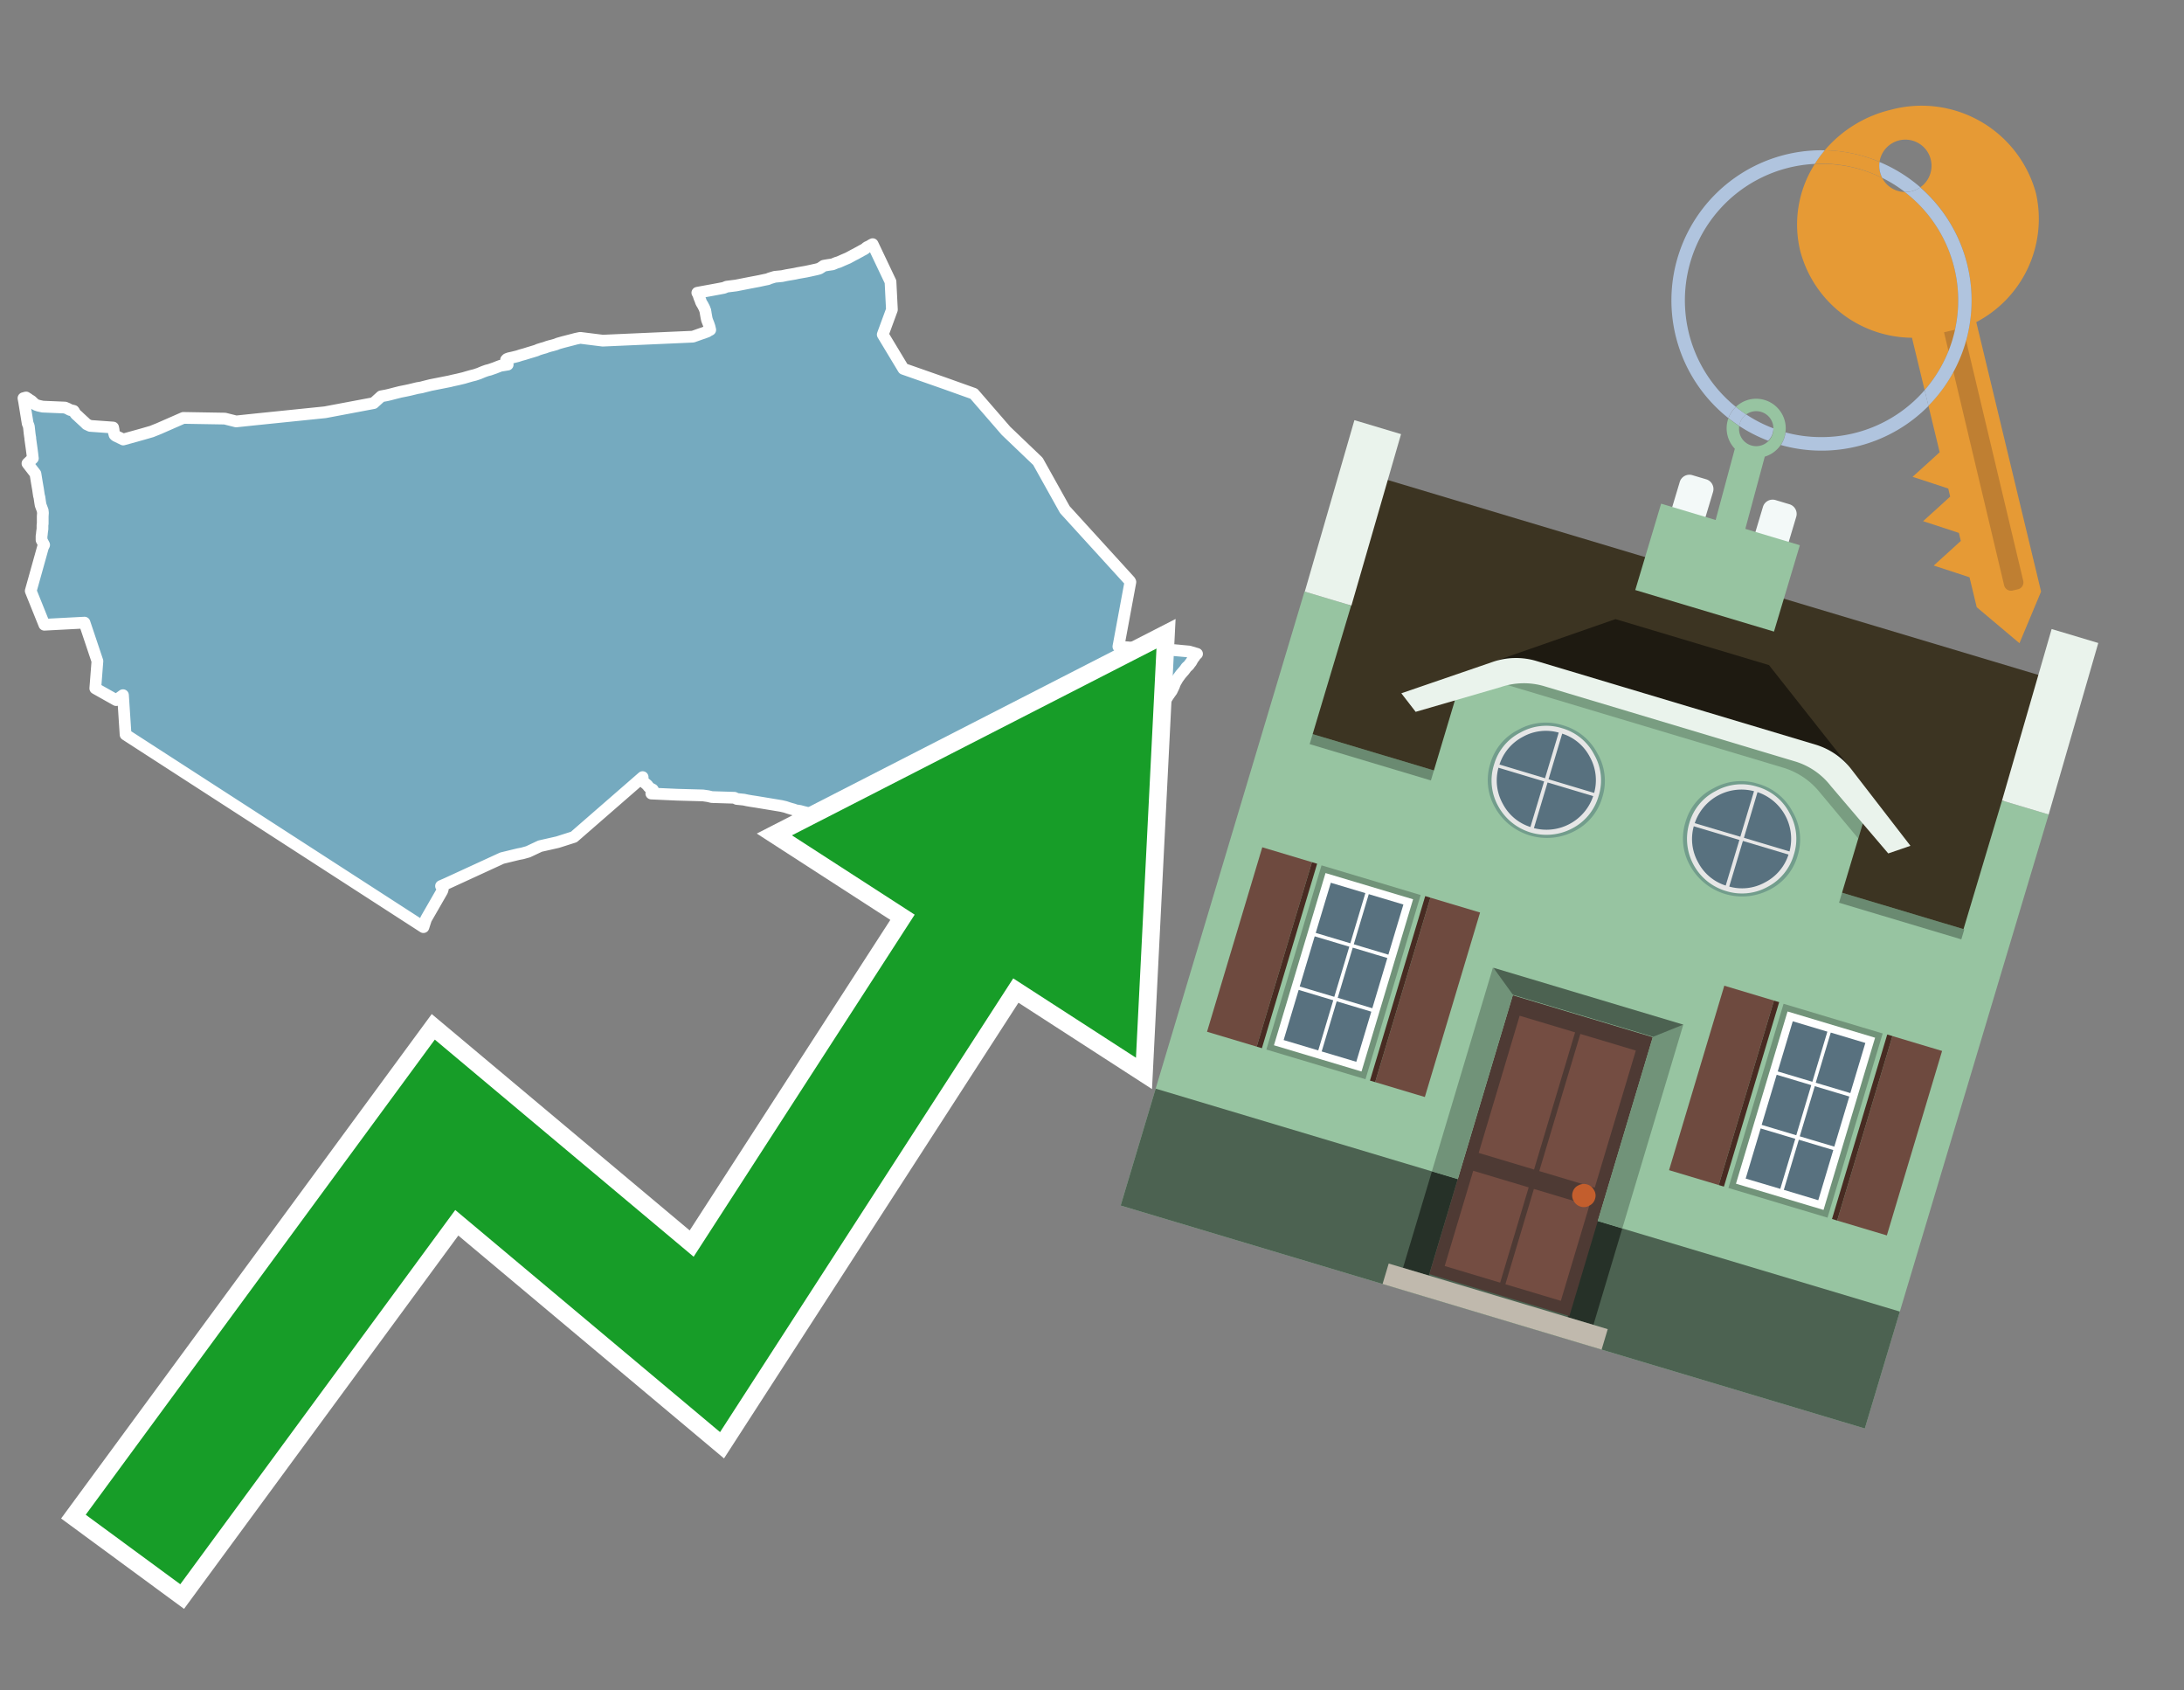 <svg id="Text" xmlns="http://www.w3.org/2000/svg" width="93.05" height="72" viewBox="0 0 93.05 72"><rect x="0" y="0" width="93.05" height="72" fill="#808080" stroke="none"/><polygon points="37.94,12 38,13.19 37.61,14.25 38.49,15.71 40.23,16.32 41.49,16.77 42.86,18.35 44.22,19.65 45.28,21.55 45.37,21.71 48.14,24.75 48.16,24.79 47.65,27.54 48.71,27.63 49.66,27.66 50.66,27.75 51,27.85 50.94,27.9 50.89,27.98 50.86,28.02 50.83,28.05 50.81,28.09 50.75,28.2 50.7,28.26 50.66,28.32 50.59,28.39 50.55,28.42 50.51,28.48 50.45,28.56 50.31,28.72 50.17,28.91 50.14,28.97 50.1,29.03 50.08,29.07 50.04,29.16 50.02,29.22 49.92,29.43 49.89,29.47 49.77,29.64 49.74,29.69 49.72,29.72 49.68,29.79 49.65,29.85 49.56,30.07 49.53,30.16 49.49,30.29 49.48,30.32 49.47,30.35 49.46,30.38 49.44,30.41 49.4,30.47 49.35,30.55 49.22,30.75 49.14,30.86 49.04,31 49.02,31.03 48.94,31.16 48.91,31.21 48.89,31.25 48.78,31.41 48.75,31.45 48.72,31.49 48.66,31.57 48.61,31.63 48.55,31.69 48.38,31.82 48.33,31.88 48.27,31.96 48.23,32.03 48.12,32.18 48.07,32.25 48.04,32.3 47.98,32.37 47.96,32.4 47.9,32.44 47.85,32.47 47.71,32.53 47.57,32.6 47.65,32.72 44.86,34.18 44.92,34.23 45.01,34.28 44.73,34.91 44.52,34.83 43.01,36.78 44.69,37.15 43.69,38.9 43.31,39.53 43.08,40.56 43.11,40.66 42.79,40.63 42.57,40.59 42.19,40.53 42.06,40.49 41.92,40.44 41.86,40.41 41.81,40.37 41.68,40.33 41.61,40.3 41.43,40.25 41.37,40.2 41.32,40.16 41.25,40.12 41.17,40.09 41.09,40.05 41.01,40 40.96,39.96 40.93,39.92 40.92,39.88 40.9,39.85 40.76,39.82 40.71,39.79 40.66,39.76 40.58,39.71 40.52,39.68 40.41,39.62 40.33,39.58 40.14,39.46 40.06,39.41 39.89,39.31 39.85,39.28 39.8,39.25 39.73,39.21 39.6,39.12 39.54,39.08 39.48,39.04 39.42,39 39.37,38.96 39.23,38.86 39.19,38.83 39.15,38.8 39.12,38.77 39.06,38.72 39.05,38.69 39.06,38.64 39.06,38.58 39.04,38.51 39.04,38.47 38.96,38.55 38.67,38.41 38.63,38.38 38.6,38.35 38.53,38.28 38.5,38.25 38.47,38.22 38.44,38.19 38.41,38.16 38.37,38.12 38.27,38.02 38.23,37.98 38.09,37.81 38.05,37.77 38,37.71 37.98,37.68 37.92,37.6 37.9,37.57 37.87,37.52 37.86,37.48 37.85,37.45 37.78,37.42 37.74,37.38 37.67,37.29 37.61,37.23 37.59,37.2 37.47,37.09 37.44,37.06 37.4,37.01 37.37,36.96 37.34,36.92 37.29,36.88 37.26,36.85 37.22,36.82 37.15,36.75 37.12,36.72 37.09,36.69 37.06,36.66 37.06,36.62 37.01,36.58 36.95,36.52 36.91,36.49 36.88,36.46 36.84,36.42 36.72,36.31 36.65,36.25 36.57,36.18 36.51,36.13 36.44,36.07 36.39,36.01 36.37,35.96 36.37,35.92 36.37,35.84 36.36,35.78 36.35,35.74 36.36,35.71 36.37,35.68 36.4,35.62 36.41,35.59 36.44,35.54 36.44,35.51 36.44,35.47 36.45,35.44 36.47,35.39 36.48,35.34 36.33,35.3 36.31,35.26 36.29,35.22 36.25,35.19 36.02,35.15 35.91,35.11 35.89,35.08 35.48,35.05 35.46,35.02 35.41,34.98 35.35,34.95 35.26,34.87 35.11,34.79 35.02,34.76 34.84,34.73 34.64,34.7 34.53,34.67 34.42,34.64 34.35,34.61 34.23,34.58 34.08,34.54 33.89,34.51 33.82,34.48 33.71,34.45 33.61,34.42 33.46,34.37 33.29,34.33 32.2,34.15 32,34.12 31.83,34.09 31.69,34.06 31.39,34.03 31.29,33.98 30.33,33.95 30.16,33.91 29.95,33.88 28.85,33.85 27.75,33.8 27.79,33.77 27.82,33.74 27.83,33.69 27.83,33.66 27.81,33.63 27.73,33.59 27.67,33.55 27.63,33.51 27.58,33.44 27.52,33.39 27.44,33.32 27.42,33.29 27.39,33.25 27.38,33.22 27.38,33.18 27.38,33.14 27.38,33.1 24.45,35.65 23.76,35.87 23.01,36.04 22.5,36.28 22.25,36.35 22.09,36.38 21.39,36.55 19.02,37.64 18.79,37.74 18.87,37.84 18.86,37.89 18.84,37.95 18.15,39.15 18.04,39.49 5.35,31.29 5.24,29.61 4.95,29.82 4.06,29.32 4.15,28.16 3.6,26.52 1.89,26.61 1.31,25.17 1.83,23.31 1.88,23.21 1.77,23 1.77,22.83 1.78,22.78 1.79,22.67 1.81,22.53 1.81,22.37 1.82,22.3 1.82,22.19 1.82,22.07 1.82,21.99 1.83,21.84 1.82,21.78 1.82,21.75 1.73,21.51 1.71,21.39 1.68,21.18 1.66,21.11 1.64,20.98 1.62,20.84 1.57,20.55 1.51,20.18 1.17,19.74 1.4,19.52 1.39,19.45 1.38,19.35 1.35,19.12 1.29,18.69 1.29,18.64 1.28,18.6 1.26,18.45 1.23,18.17 1.21,18.11 1.18,18.04 1.16,17.92 1.03,17.12 1,16.96 1.11,16.93 1.22,17 1.25,17.03 1.33,17.07 1.49,17.22 1.55,17.25 1.64,17.28 1.82,17.32 2.77,17.36 2.89,17.41 2.98,17.46 3.14,17.5 3.16,17.53 3.2,17.6 3.23,17.64 3.27,17.68 3.32,17.72 3.37,17.77 3.5,17.89 3.62,18 3.69,18.07 3.84,18.14 4.82,18.21 4.84,18.31 4.85,18.41 4.88,18.52 4.92,18.56 5.25,18.72 6.08,18.49 6.46,18.38 6.76,18.26 7.81,17.8 9.58,17.83 10.06,17.95 10.92,17.86 13.85,17.56 15.92,17.17 16.24,16.88 16.46,16.84 16.59,16.81 16.86,16.74 17.06,16.69 17.31,16.64 17.45,16.61 17.78,16.53 17.96,16.5 18.07,16.47 18.35,16.4 19.16,16.24 19.28,16.21 19.51,16.16 19.76,16.1 19.86,16.07 20.07,16.01 20.23,15.97 20.32,15.94 20.41,15.91 20.48,15.88 20.6,15.83 20.74,15.78 20.86,15.75 21.09,15.67 21.19,15.63 21.32,15.58 21.63,15.53 21.62,15.49 21.57,15.36 21.56,15.33 21.6,15.29 21.68,15.26 21.86,15.22 22.06,15.17 22.18,15.13 22.36,15.08 22.52,15.03 22.72,14.97 22.85,14.93 22.94,14.89 23.1,14.84 23.21,14.81 23.32,14.77 23.42,14.74 23.54,14.71 23.68,14.67 23.78,14.63 23.99,14.57 24.38,14.47 24.53,14.43 24.72,14.39 25.68,14.51 29.52,14.34 29.86,14.22 29.98,14.18 30.06,14.15 30.14,14.12 30.18,14.09 30.26,14.05 30.23,13.92 30.19,13.8 30.15,13.7 30.12,13.62 30.1,13.53 30.07,13.36 30.06,13.29 30.05,13.26 30.05,13.23 30.02,13.16 30.01,13.12 29.99,13.09 29.94,12.99 29.92,12.96 29.89,12.91 29.86,12.85 29.85,12.81 29.83,12.76 29.8,12.69 29.76,12.57 29.74,12.52 29.71,12.47 29.87,12.44 30.2,12.38 30.58,12.31 30.84,12.26 30.96,12.21 31.36,12.16 31.97,12.04 32.34,11.97 32.57,11.92 32.72,11.89 32.78,11.86 33.01,11.79 33.32,11.76 33.51,11.72 33.86,11.66 34,11.63 34.34,11.57 34.53,11.53 34.8,11.47 34.91,11.44 34.99,11.39 35.05,11.35 35.09,11.32 35.26,11.29 35.47,11.26 35.64,11.19 35.74,11.16 35.83,11.12 35.92,11.08 35.99,11.05 36.13,10.99 36.26,10.92 36.37,10.86 36.47,10.81 36.54,10.77 36.67,10.7 36.72,10.67 36.78,10.64 36.85,10.6 36.93,10.53 37.04,10.48 37.12,10.43 37.18,10.4 " fill="#75aabf" stroke="#fff" stroke-linejoin="round" stroke-width="0.5"/><polygon points="49.272 27.624 33.741 35.58 38.97 38.959 29.553 53.529 18.525 44.281 3.652 64.518 7.681 67.479 19.396 51.538 30.678 60.999 43.169 41.673 48.398 45.053 49.272 27.624" fill="none" stroke="#fff" stroke-miterlimit="10" stroke-width="1.5"/><polygon points="49.272 27.624 33.741 35.58 38.97 38.959 29.553 53.529 18.525 44.281 3.652 64.518 7.681 67.479 19.396 51.538 30.678 60.999 43.169 41.673 48.398 45.053 49.272 27.624" fill="#179d28"/><path d="M80.19,7.577a1.16,1.16,0,0,1-.094-.251,1.114,1.114,0,0,1-.018-.429A6.367,6.367,0,0,0,77.743,6.4a5.269,5.269,0,0,0-.423.577c.1,0,.192-.007.288-.007A5.794,5.794,0,0,1,80.19,7.577Z" fill="#e69a35"/><path d="M77.608,6.4A6.394,6.394,0,0,0,73.64,17.81a1.26,1.26,0,0,1,.317-.48A5.821,5.821,0,0,1,77.32,6.981a5.269,5.269,0,0,1,.423-.577Z" fill="#b0c4de"/><path d="M84.2,13.72a4.962,4.962,0,0,0,2.545-5.48,5.047,5.047,0,0,0-6.179-3.566A5.322,5.322,0,0,0,77.743,6.4a6.367,6.367,0,0,1,2.335.493,1.114,1.114,0,1,1,1.736,1.084,6.392,6.392,0,0,1,.347,9.3l.479,1.985-.438.4-.716.648.92.3.6.2.082.341-.438.4-.716.648.92.3.605.2.082.341-.438.4-.716.649.92.3.605.2.307,1.274,1.821,1.534.921-2.2Z" fill="#e69a35"/><path d="M81.154,8.179a1.115,1.115,0,0,1-.964-.6,5.794,5.794,0,0,0-2.582-.6c-.1,0-.192,0-.288.007a4.783,4.783,0,0,0-.625,3.685,4.962,4.962,0,0,0,4.765,3.715L82,16.617a5.82,5.82,0,0,0-.846-8.438Z" fill="#e69a35"/><path d="M74.1,18.142a6.386,6.386,0,0,0,1.232.63.73.73,0,0,0,.224-.527h0a5.783,5.783,0,0,1-1.159-.593A.733.733,0,0,0,74.1,18.142Z" fill="#b0c4de"/><path d="M74.4,17.652q-.228-.152-.44-.322a1.26,1.26,0,0,0-.317.48c.148.117.3.228.46.332A.733.733,0,0,1,74.4,17.652Z" fill="#b0c4de"/><path d="M74.824,16.984a1.257,1.257,0,0,0-.867.346c.141.114.288.222.44.322a.731.731,0,0,1,1.159.593h0a.732.732,0,1,1-1.463,0,.7.7,0,0,1,.007-.1c-.158-.1-.312-.215-.46-.332a1.258,1.258,0,0,0,.273,1.3l-.979,3.635,1.275.341.98-3.639a1.266,1.266,0,0,0,.681-.5,1.249,1.249,0,0,0,.2-.538,1.328,1.328,0,0,0,.012-.168A1.262,1.262,0,0,0,74.824,16.984Z" fill="#97c4a1"/><path d="M85.974,25.1l-.226.053a.3.3,0,0,1-.362-.223l-2.56-10.777.81-.193L86.2,24.736A.3.3,0,0,1,85.974,25.1Z" fill="#bf7f32"/><path d="M80.1,7.326a1.16,1.16,0,0,0,.094.251,5.833,5.833,0,0,1,.964.6,1.137,1.137,0,0,0,.287-.031,1.108,1.108,0,0,0,.373-.167A6.371,6.371,0,0,0,80.078,6.9,1.114,1.114,0,0,0,80.1,7.326Z" fill="#b0c4de"/><path d="M77.608,18.618a5.836,5.836,0,0,1-1.534-.2,1.24,1.24,0,0,1-.2.537,6.4,6.4,0,0,0,6.291-1.666L82,16.617A5.807,5.807,0,0,1,77.608,18.618Z" fill="#b0c4de"/><path d="M81.814,7.981a1.108,1.108,0,0,1-.373.167,1.137,1.137,0,0,1-.287.031A5.82,5.82,0,0,1,82,16.617l.161.667a6.392,6.392,0,0,0-.347-9.3Z" fill="#b0c4de"/><polygon points="83.79 39.753 55.78 31.364 58.988 20.404 86.964 28.783 83.79 39.753 83.79 39.753" fill="#3c3422" fill-rule="evenodd"/><polygon points="81.705 53.32 87.284 34.692 85.297 34.097 83.656 39.575 55.926 31.269 57.567 25.791 55.579 25.196 47.746 51.348 79.451 60.844 81.705 53.32" fill="#97c4a1" fill-rule="evenodd"/><rect x="69.522" y="21.148" width="0.444" height="28.983" transform="translate(15.592 92.226) rotate(-73.326)" opacity="0.3"/><polygon points="87.284 34.692 85.297 34.097 87.411 26.793 89.398 27.388 87.284 34.692 87.284 34.692" fill="#eaf3ec" fill-rule="evenodd"/><polygon points="57.578 25.794 55.591 25.199 57.705 17.896 59.692 18.491 57.578 25.794 57.578 25.794" fill="#eaf3ec" fill-rule="evenodd"/><polygon points="79.451 60.844 80.943 55.865 49.238 46.369 47.747 51.348 79.451 60.844 79.451 60.844" fill="#4c6251" fill-rule="evenodd"/><path d="M71.566,20.528l-.522,1.743,1.418.425.523-1.744a.432.432,0,0,0-.289-.536l-.593-.177A.431.431,0,0,0,71.566,20.528Z" fill="#f3f9f8" fill-rule="evenodd"/><path d="M75.111,21.589l-.522,1.743,1.418.425.522-1.743a.43.43,0,0,0-.289-.536l-.593-.178A.43.43,0,0,0,75.111,21.589Z" fill="#f3f9f8" fill-rule="evenodd"/><polygon points="75.368 28.329 68.829 26.37 63.807 28.121 78.733 32.591 75.368 28.329" fill="#1e1a11"/><polygon points="78.248 32.422 64.442 28.287 62.236 28.998 60.064 36.247 77.453 41.455 79.651 34.116 78.248 32.422" fill="#97c4a1"/><path d="M77.74,32.516S65.088,28.725,65,28.7l-.938.43,11.892,3.562a3.175,3.175,0,0,1,1.532,1l1.685,2.02.327-1.09Z" fill-rule="evenodd" opacity="0.2"/><path d="M77.35,31.716,65.458,28.154a3.041,3.041,0,0,0-1.854.037l-3.9,1.339.611.79,3.626-1.054a3.045,3.045,0,0,1,1.855-.037l10.673,3.2A3.028,3.028,0,0,1,78,33.477l2.45,2.874.945-.325-2.518-3.26A3.036,3.036,0,0,0,77.35,31.716Z" fill="#eaf3ec"/><polygon points="76.683 23.223 70.773 21.453 69.671 25.132 75.581 26.902 76.683 23.223 76.683 23.223" fill="#97c4a1" fill-rule="evenodd"/><g id="Symbol_9_0_Layer2_0_MEMBER_8_MEMBER_21_MEMBER_0_FILL" data-name="Symbol 9 0 Layer2 0 MEMBER 8 MEMBER 21 MEMBER 0 FILL"><path d="M66.584,30.892a2.39,2.39,0,0,0-1.891.189,2.317,2.317,0,0,0-1.2,1.448A2.345,2.345,0,0,0,63.7,34.4a2.528,2.528,0,0,0,3.367,1.008,2.339,2.339,0,0,0,1.2-1.447,2.313,2.313,0,0,0-.208-1.87A2.394,2.394,0,0,0,66.584,30.892Z" fill="#729d8c"/></g><g id="Symbol_9_0_Layer2_0_MEMBER_8_MEMBER_21_MEMBER_1_FILL" data-name="Symbol 9 0 Layer2 0 MEMBER 8 MEMBER 21 MEMBER 1 FILL"><path d="M66.547,31.016a2.241,2.241,0,0,0-1.769.185,2.213,2.213,0,0,0-1.127,1.376,2.239,2.239,0,0,0,.185,1.768,2.341,2.341,0,0,0,3.145.942,2.234,2.234,0,0,0,1.126-1.376,2.207,2.207,0,0,0-.185-1.768A2.237,2.237,0,0,0,66.547,31.016Z" fill="#e6e6e6"/></g><g id="Symbol_9_0_Layer2_0_MEMBER_8_MEMBER_21_MEMBER_2_MEMBER_0_FILL" data-name="Symbol 9 0 Layer2 0 MEMBER 8 MEMBER 21 MEMBER 2 MEMBER 0 FILL"><path d="M65.787,33.284,63.843,32.7a2.036,2.036,0,0,0,.186,1.539,2.015,2.015,0,0,0,1.175.986Z" fill="#58717f"/></g><g id="Symbol_9_0_Layer2_0_MEMBER_8_MEMBER_21_MEMBER_2_MEMBER_1_FILL" data-name="Symbol 9 0 Layer2 0 MEMBER 8 MEMBER 21 MEMBER 2 MEMBER 1 FILL"><path d="M65.827,33.148l.582-1.944a2.01,2.01,0,0,0-1.523.178,2.037,2.037,0,0,0-1,1.183Z" fill="#58717f"/></g><g id="Symbol_9_0_Layer2_0_MEMBER_8_MEMBER_21_MEMBER_2_MEMBER_2_FILL" data-name="Symbol 9 0 Layer2 0 MEMBER 8 MEMBER 21 MEMBER 2 MEMBER 2 FILL"><path d="M67.878,33.91l-1.943-.582-.582,1.944a2.1,2.1,0,0,0,2.525-1.362Z" fill="#58717f"/></g><g id="Symbol_9_0_Layer2_0_MEMBER_8_MEMBER_21_MEMBER_2_MEMBER_3_FILL" data-name="Symbol 9 0 Layer2 0 MEMBER 8 MEMBER 21 MEMBER 2 MEMBER 3 FILL"><path d="M66.558,31.249l-.582,1.943,1.943.582a2.031,2.031,0,0,0-.186-1.539A2.009,2.009,0,0,0,66.558,31.249Z" fill="#58717f"/></g><g id="Symbol_9_0_Layer2_0_MEMBER_8_MEMBER_21_MEMBER_0_FILL-2" data-name="Symbol 9 0 Layer2 0 MEMBER 8 MEMBER 21 MEMBER 0 FILL"><path d="M74.9,33.384a2.4,2.4,0,0,0-1.891.189,2.316,2.316,0,0,0-1.2,1.448,2.341,2.341,0,0,0,.209,1.87A2.527,2.527,0,0,0,75.387,37.9a2.345,2.345,0,0,0,1.2-1.447,2.314,2.314,0,0,0-.209-1.87A2.389,2.389,0,0,0,74.9,33.384Z" fill="#729d8c"/></g><g id="Symbol_9_0_Layer2_0_MEMBER_8_MEMBER_21_MEMBER_1_FILL-2" data-name="Symbol 9 0 Layer2 0 MEMBER 8 MEMBER 21 MEMBER 1 FILL"><path d="M74.867,33.508a2.239,2.239,0,0,0-1.768.185,2.21,2.21,0,0,0-1.127,1.376,2.316,2.316,0,0,0,1.564,2.883,2.261,2.261,0,0,0,1.765-.173A2.237,2.237,0,0,0,76.428,36.4a2.209,2.209,0,0,0-.185-1.769A2.239,2.239,0,0,0,74.867,33.508Z" fill="#e6e6e6"/></g><g id="Symbol_9_0_Layer2_0_MEMBER_8_MEMBER_21_MEMBER_2_MEMBER_0_FILL-2" data-name="Symbol 9 0 Layer2 0 MEMBER 8 MEMBER 21 MEMBER 2 MEMBER 0 FILL"><path d="M74.107,35.776l-1.943-.582a2.031,2.031,0,0,0,.186,1.539,2.009,2.009,0,0,0,1.175.986Z" fill="#58717f"/></g><g id="Symbol_9_0_Layer2_0_MEMBER_8_MEMBER_21_MEMBER_2_MEMBER_1_FILL-2" data-name="Symbol 9 0 Layer2 0 MEMBER 8 MEMBER 21 MEMBER 2 MEMBER 1 FILL"><path d="M74.148,35.64,74.73,33.7a2.1,2.1,0,0,0-2.525,1.362Z" fill="#58717f"/></g><g id="Symbol_9_0_Layer2_0_MEMBER_8_MEMBER_21_MEMBER_2_MEMBER_2_FILL-2" data-name="Symbol 9 0 Layer2 0 MEMBER 8 MEMBER 21 MEMBER 2 MEMBER 2 FILL"><path d="M76.2,36.4l-1.943-.582-.582,1.944a2.015,2.015,0,0,0,1.523-.178A2.036,2.036,0,0,0,76.2,36.4Z" fill="#58717f"/></g><g id="Symbol_9_0_Layer2_0_MEMBER_8_MEMBER_21_MEMBER_2_MEMBER_3_FILL-2" data-name="Symbol 9 0 Layer2 0 MEMBER 8 MEMBER 21 MEMBER 2 MEMBER 3 FILL"><path d="M74.879,33.741,74.3,35.684l1.943.582a2.1,2.1,0,0,0-1.361-2.525Z" fill="#58717f"/></g><polygon points="51.426 43.946 53.542 44.58 55.896 36.723 53.78 36.089 51.426 43.946 51.426 43.946" fill="#6e4a3f" fill-rule="evenodd"/><polygon points="53.542 44.58 53.764 44.647 56.117 36.789 55.896 36.723 53.542 44.58 53.542 44.58" fill="#482b22" fill-rule="evenodd"/><polygon points="60.706 46.726 58.59 46.092 60.943 38.235 63.059 38.868 60.706 46.726 60.706 46.726" fill="#6e4a3f" fill-rule="evenodd"/><polygon points="58.59 46.092 58.368 46.026 60.722 38.168 60.943 38.235 58.59 46.092 58.59 46.092" fill="#482b22" fill-rule="evenodd"/><rect x="53.146" y="39.209" width="8.19" height="4.408" transform="translate(1.145 84.365) rotate(-73.326)" fill="#719379"/><polygon points="60.205 38.304 56.474 37.187 54.277 44.522 58.008 45.639 60.205 38.304 60.205 38.304" fill="#fff" fill-rule="evenodd"/><path d="M59.792,38.527l-.64,2.136-1.474-.442.639-2.135,1.475.441Zm-1.621-.485-.64,2.136-1.474-.442L56.7,37.6l1.474.442Zm-2.158,1.84,1.475.441-.64,2.136-1.474-.441.639-2.136Zm-.683,2.282,1.474.441-.639,2.136L54.69,44.3l.64-2.135Zm.981,2.621.639-2.136,1.475.442-.64,2.135-1.474-.441Zm2.158-1.84L56.994,42.5l.64-2.136,1.474.442-.639,2.136Z" fill="#58717f" fill-rule="evenodd"/><polygon points="80.39 52.621 78.274 51.988 80.628 44.13 82.743 44.764 80.39 52.621 80.39 52.621" fill="#6e4a3f" fill-rule="evenodd"/><polygon points="78.274 51.988 78.053 51.921 80.406 44.064 80.628 44.13 78.274 51.988 78.274 51.988" fill="#482b22" fill-rule="evenodd"/><polygon points="71.111 49.842 73.227 50.476 75.58 42.619 73.464 41.985 71.111 49.842 71.111 49.842" fill="#6e4a3f" fill-rule="evenodd"/><polygon points="73.227 50.476 73.448 50.542 75.802 42.685 75.58 42.619 73.227 50.476 73.227 50.476" fill="#482b22" fill-rule="evenodd"/><rect x="72.83" y="45.105" width="8.19" height="4.408" transform="translate(9.534 107.426) rotate(-73.326)" fill="#719379"/><polygon points="76.159 43.083 79.889 44.2 77.692 51.535 73.962 50.418 76.159 43.083 76.159 43.083" fill="#fff" fill-rule="evenodd"/><path d="M76.381,43.5l1.475.442-.64,2.135-1.475-.441.64-2.136ZM78,43.981l1.474.442-.64,2.136-1.474-.442L78,43.981Zm.791,2.724-.64,2.135L76.679,48.4l.64-2.136,1.474.442Zm-.684,2.282-.639,2.135L76,50.68l.64-2.135,1.474.442Zm-2.26,1.65L74.375,50.2l.639-2.135,1.475.441-.64,2.136Zm-.791-2.724.64-2.135,1.474.441-.639,2.136-1.475-.442Z" fill="#58717f" fill-rule="evenodd"/><polygon points="67.888 56.431 69.118 52.323 68.019 51.994 66.789 56.102 67.888 56.431 67.888 56.431" fill="#263128" fill-rule="evenodd"/><polygon points="60.877 54.331 62.108 50.223 61.007 49.894 59.776 54.002 60.877 54.331 60.877 54.331" fill="#263128" fill-rule="evenodd"/><g id="Symbol_9_0_Layer2_0_MEMBER_8_MEMBER_12_MEMBER_0_FILL" data-name="Symbol 9 0 Layer2 0 MEMBER 8 MEMBER 12 MEMBER 0 FILL"><path d="M70.418,44.178l-5.965-1.786L60.9,54.27l5.964,1.786Z" fill="#4e3a34"/></g><g id="Symbol_9_0_Layer2_0_MEMBER_8_MEMBER_12_MEMBER_1_MEMBER_0_FILL" data-name="Symbol 9 0 Layer2 0 MEMBER 8 MEMBER 12 MEMBER 1 MEMBER 0 FILL"><path d="M65.358,49.815l1.75-5.843-2.363-.708L63,49.107Z" fill="#744d42"/></g><g id="Symbol_9_0_Layer2_0_MEMBER_8_MEMBER_12_MEMBER_1_MEMBER_1_FILL" data-name="Symbol 9 0 Layer2 0 MEMBER 8 MEMBER 12 MEMBER 1 MEMBER 1 FILL"><path d="M67.331,44.039l-1.75,5.842,2.364.708,1.75-5.842Z" fill="#744d42"/></g><g id="Symbol_9_0_Layer2_0_MEMBER_8_MEMBER_12_MEMBER_2_MEMBER_0_FILL" data-name="Symbol 9 0 Layer2 0 MEMBER 8 MEMBER 12 MEMBER 2 MEMBER 0 FILL"><path d="M63.915,54.633l1.215-4.058-2.363-.707-1.215,4.057Z" fill="#744d42"/></g><g id="Symbol_9_0_Layer2_0_MEMBER_8_MEMBER_12_MEMBER_2_MEMBER_1_FILL" data-name="Symbol 9 0 Layer2 0 MEMBER 8 MEMBER 12 MEMBER 2 MEMBER 1 FILL"><path d="M66.5,55.407l1.215-4.057-2.363-.708L64.138,54.7Z" fill="#744d42"/></g><g id="Symbol_9_0_Layer2_0_MEMBER_8_MEMBER_13_FILL" data-name="Symbol 9 0 Layer2 0 MEMBER 8 MEMBER 13 FILL"><path d="M67.959,51.058a.439.439,0,0,0-.045-.367.487.487,0,0,0-.669-.2.445.445,0,0,0-.239.282.457.457,0,0,0,.041.378.481.481,0,0,0,.293.242.459.459,0,0,0,.377-.042A.453.453,0,0,0,67.959,51.058Z" fill="#c35e2d"/></g><g id="Symbol_9_0_Layer2_0_MEMBER_8_MEMBER_14_FILL" data-name="Symbol 9 0 Layer2 0 MEMBER 8 MEMBER 14 FILL"><path d="M64.557,42.047l-.951-.833-2.6,8.68,1.1.329Z" fill="#719379"/></g><g id="Symbol_9_0_Layer2_0_MEMBER_8_MEMBER_15_FILL" data-name="Symbol 9 0 Layer2 0 MEMBER 8 MEMBER 15 FILL"><path d="M71.718,43.643l-1.2.19L68.072,52.01l1.046.313Z" fill="#719379"/></g><g id="Symbol_9_0_Layer2_0_MEMBER_8_MEMBER_16_FILL" data-name="Symbol 9 0 Layer2 0 MEMBER 8 MEMBER 16 FILL"><path d="M63.627,41.22l.836,1.156,5.961,1.786,1.294-.519Z" fill="#4c6251"/></g><polygon points="58.905 54.69 59.166 53.819 68.498 56.614 68.237 57.485 58.905 54.69 58.905 54.69" fill="#c0b9ad" fill-rule="evenodd"/></svg>